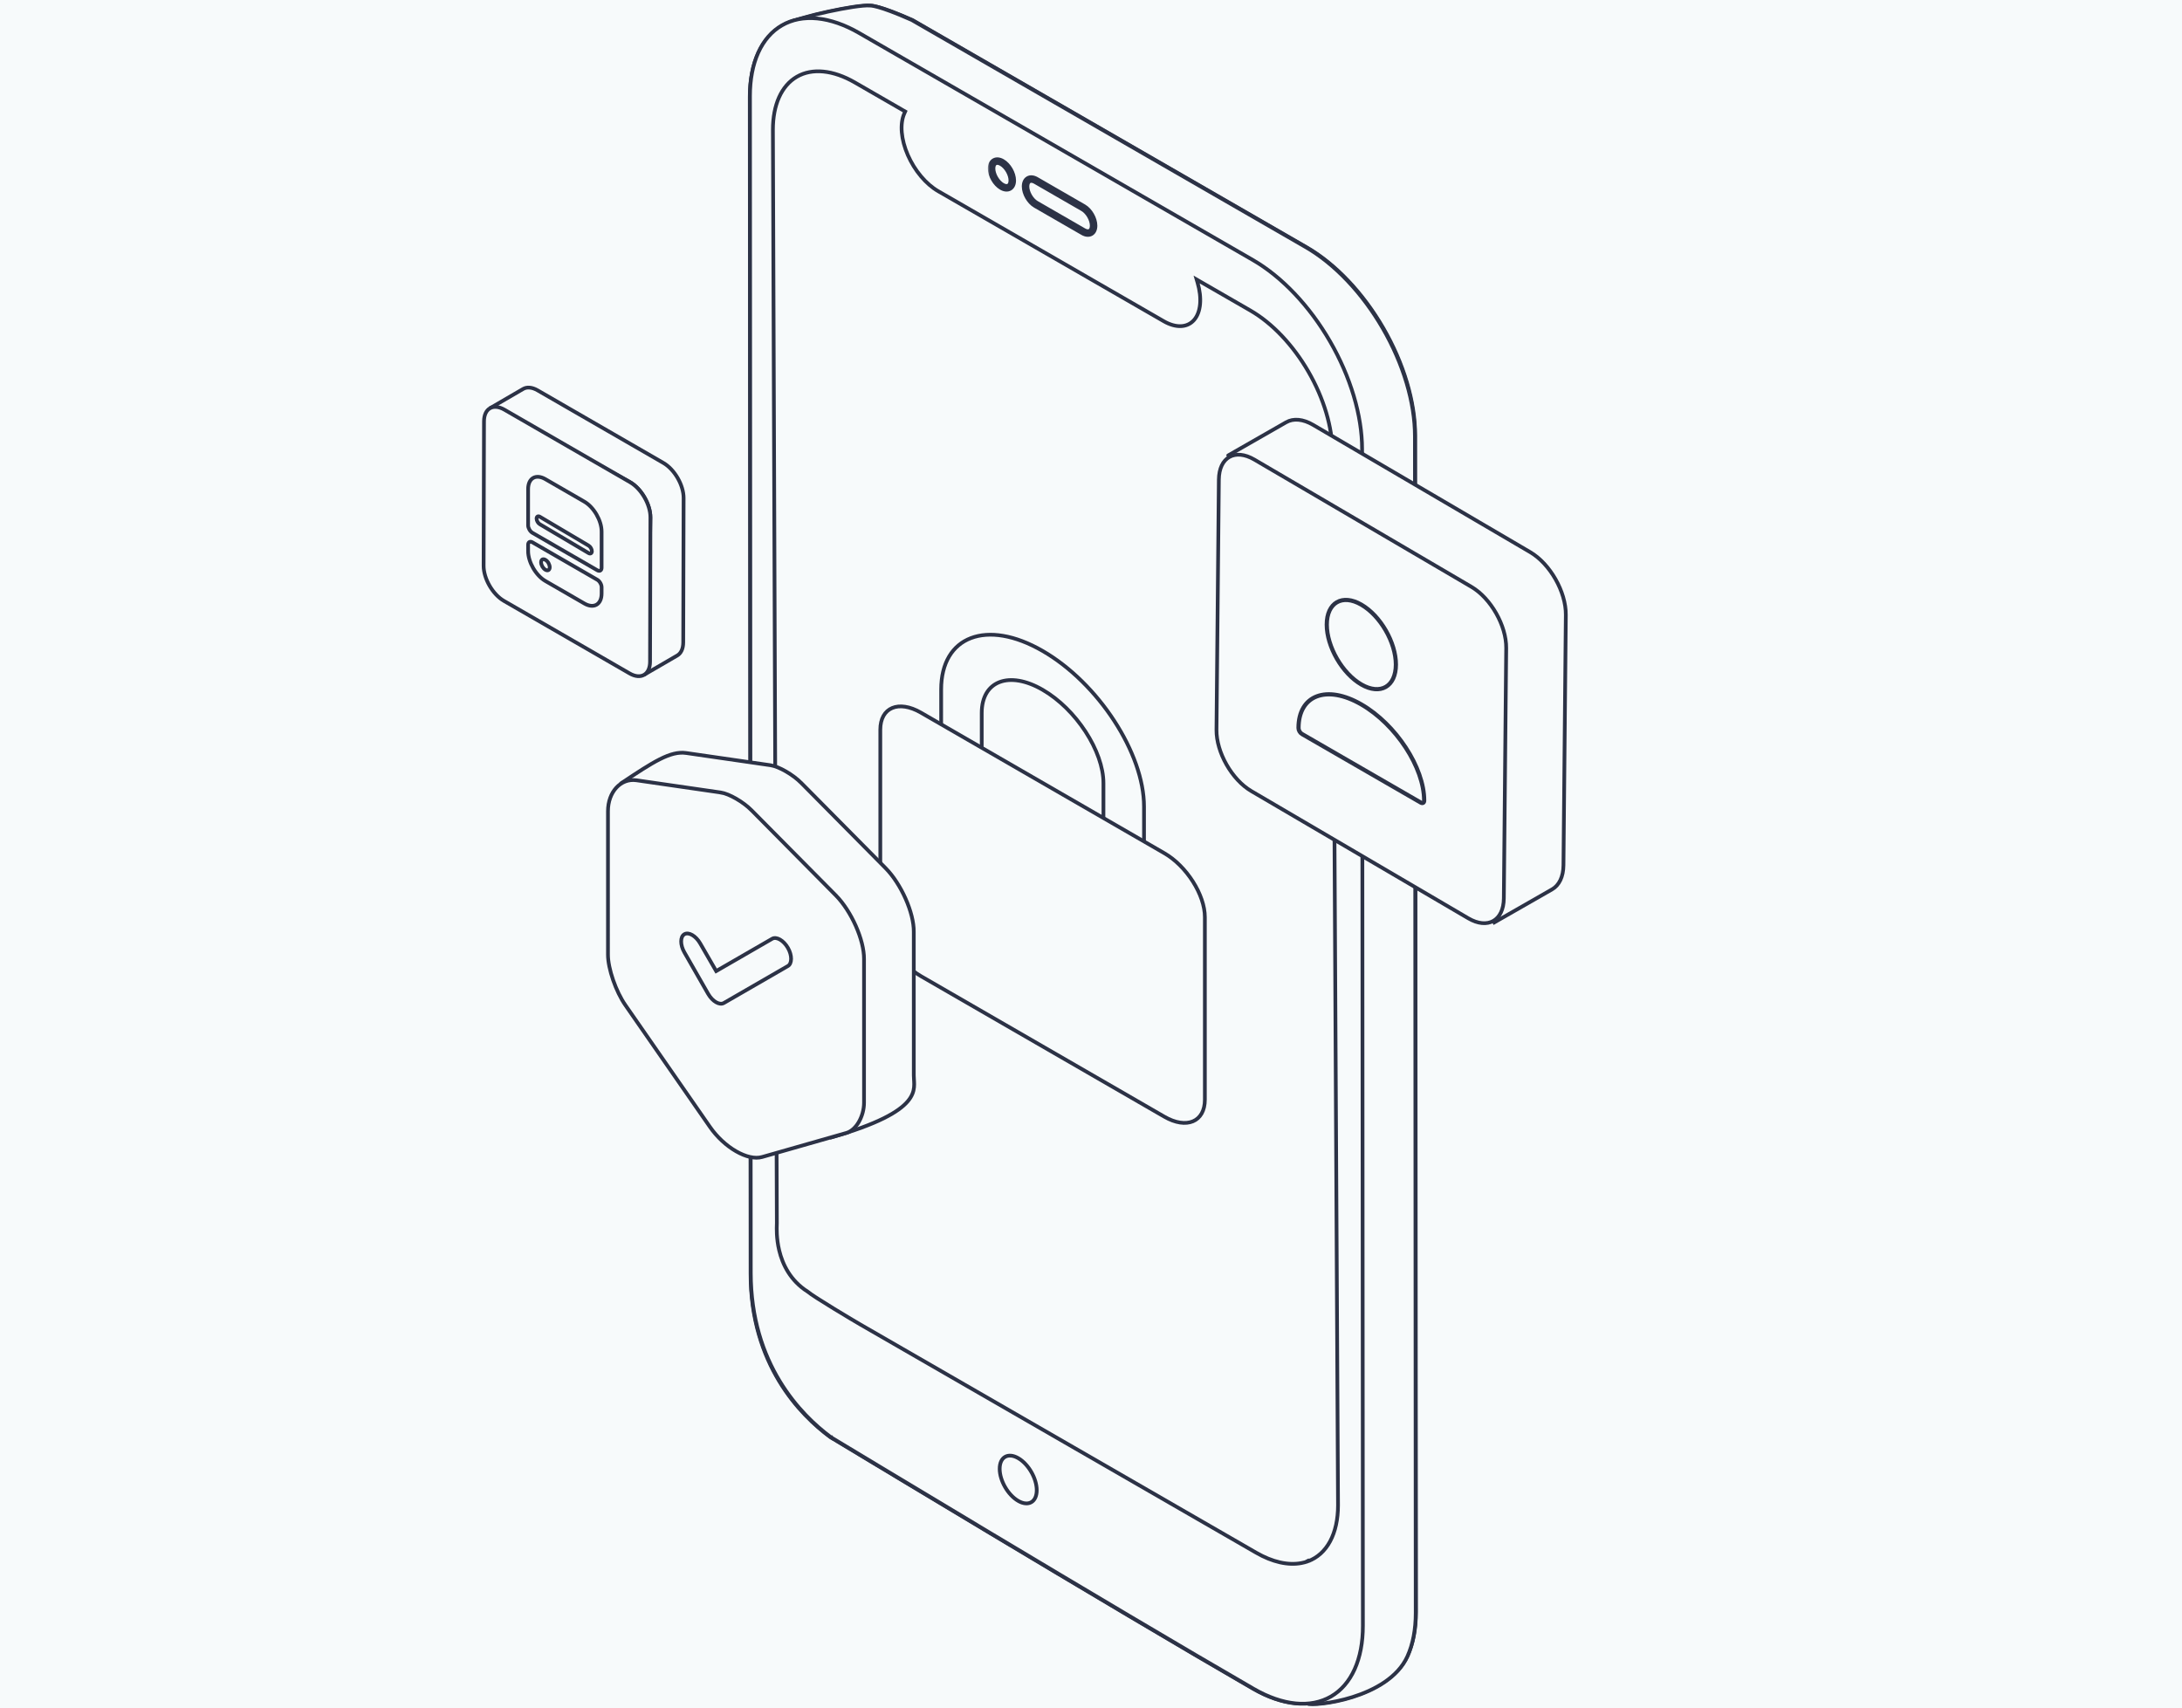 <svg width="585" height="458" viewBox="0 0 585 458" fill="none" xmlns="http://www.w3.org/2000/svg">
<rect width="585" height="458" fill="#EBEBEB"/>
<rect width="1440" height="637" transform="translate(-720 -68)" fill="#F7FAFB"/>
<path d="M222.787 384.828C222.529 385.256 222.529 385.256 222.53 385.256L222.532 385.258L222.543 385.264L222.584 385.289L222.749 385.388L223.394 385.778C223.962 386.121 224.799 386.626 225.878 387.277C228.035 388.579 231.158 390.462 235.023 392.789C242.751 397.443 253.442 403.871 265.293 410.968C288.995 425.162 317.342 442.033 335.912 452.74C339.746 454.95 343.564 456.28 347.147 456.633C348.22 456.739 349.266 456.756 350.279 456.685C350.447 456.739 350.645 456.772 350.849 456.793C351.121 456.822 351.45 456.836 351.825 456.834C352.576 456.832 353.537 456.769 354.644 456.636C356.859 456.371 359.682 455.822 362.606 454.894C368.422 453.048 374.782 449.655 377.398 443.862C378.88 440.58 379.632 436.608 379.629 432.182L379.412 116.646C379.409 112.219 378.651 107.412 377.188 102.499C375.724 97.585 373.581 92.655 370.882 87.988C368.184 83.321 364.98 79.004 361.451 75.284C357.923 71.564 354.136 68.509 350.3 66.298L244.734 5.435L244.711 5.422L244.687 5.411C240.138 3.392 237.355 2.425 235.699 1.962C234.871 1.731 234.319 1.624 233.965 1.576C233.788 1.552 233.659 1.542 233.569 1.539C233.525 1.537 233.489 1.537 233.462 1.538C232.672 1.467 231.402 1.565 229.902 1.763C228.362 1.965 226.533 2.279 224.634 2.653C220.852 3.399 216.767 4.39 214.113 5.234C212.535 5.553 211.055 6.106 209.698 6.891C206.919 8.497 204.732 11.028 203.248 14.313C201.766 17.595 201.014 21.567 201.017 25.993L201.234 341.529C201.25 365.842 214.531 379.328 222.49 385.229L222.509 385.243L222.529 385.256L222.787 384.828Z" fill="#F7FAFB" stroke="#2C3246"/>
<path d="M217.068 151.568L216.674 150.886L216.39 151.275L212.356 156.784L212.95 157.812L219.738 157.065L220.216 157.012L219.822 156.33L217.068 151.568Z" fill="#F7FAFB" stroke="#2C3246"/>
<path d="M213.59 279.263L213.591 279.763L214.024 280.013L215.41 280.812L215.449 337.828C215.452 342.265 216.212 347.095 217.686 352.043C219.16 356.99 221.318 361.958 224.039 366.663C226.759 371.368 229.988 375.717 233.54 379.462C237.093 383.208 240.9 386.276 244.744 388.493L350.311 449.356C350.72 449.592 350.864 449.797 350.918 449.903C350.978 450.023 351.029 450.228 350.987 450.558C350.904 451.225 350.499 451.983 350.036 452.754C349.965 452.872 349.893 452.99 349.821 453.108C349.668 453.36 349.517 453.607 349.386 453.839C349.197 454.175 349.029 454.514 348.951 454.83C348.913 454.985 348.885 455.175 348.912 455.39C348.943 455.629 349.046 455.921 349.267 456.18C349.459 456.406 349.672 456.524 349.85 456.594C350.02 456.66 350.212 456.702 350.423 456.726C350.59 456.795 350.79 456.832 350.991 456.857C351.245 456.888 351.558 456.904 351.921 456.905C352.647 456.908 353.59 456.85 354.685 456.723C356.876 456.468 359.69 455.93 362.61 455.011C368.433 453.18 374.754 449.817 377.34 444.089C378.808 440.838 379.563 436.881 379.559 432.444L379.343 116.908C379.34 112.471 378.58 107.64 377.106 102.693C375.632 97.745 373.474 92.777 370.753 88.073C368.033 83.368 364.804 79.019 361.252 75.273C357.699 71.528 353.892 68.459 350.048 66.243L244.481 5.38L244.457 5.365L244.432 5.354C239.882 3.335 237.103 2.37 235.454 1.909C234.629 1.678 234.084 1.573 233.741 1.527C233.569 1.503 233.447 1.494 233.365 1.491C233.324 1.49 233.293 1.49 233.27 1.491L233.259 1.491C232.341 1.406 230.7 1.561 228.739 1.854C226.75 2.151 224.403 2.596 222.083 3.099C219.762 3.602 217.466 4.165 215.582 4.699C213.707 5.231 212.214 5.741 211.519 6.143C211.345 6.244 211.205 6.341 211.103 6.438C211.009 6.527 210.913 6.644 210.877 6.808C210.857 6.896 210.848 7.029 210.897 7.203C210.948 7.389 211.046 7.55 211.147 7.67C211.316 7.87 211.504 7.967 211.614 8.017C211.865 8.131 212.196 8.205 212.537 8.26C212.889 8.317 213.29 8.36 213.698 8.394C214.076 8.426 214.453 8.451 214.808 8.475C215.16 8.498 215.49 8.52 215.776 8.545C215.231 10.193 215.083 12.434 215.073 14.732C215.067 16.05 215.107 17.403 215.148 18.692L215.158 19.005C215.196 20.183 215.232 21.298 215.232 22.292L215.381 238.871L213.995 238.072L213.562 237.823L213.562 238.323L213.59 279.263Z" fill="#F7FAFB" stroke="#2C3246"/>
<path d="M359.259 432.175L359.259 432.176C359.256 435.932 358.533 439.225 357.141 441.817C355.748 444.41 353.721 446.238 351.205 447.17L350.93 446.625L351.205 447.17C350.648 447.376 350.066 447.534 349.464 447.643C345.864 448.337 341.633 447.371 337.305 444.869L231.232 383.713C229.477 382.706 227.729 381.456 226.024 379.992C226.024 379.992 226.024 379.992 226.024 379.992L226.127 379.565L359.259 432.175ZM359.259 432.175L359.043 117.106C359.038 110.38 356.718 102.595 352.595 95.464C348.471 88.332 342.881 82.439 337.055 79.079L323.279 71.136L322.636 70.765M359.259 432.175L322.636 70.765M322.636 70.765L322.878 71.593M322.636 70.765L322.878 71.593M322.878 71.593C323.483 73.659 323.714 75.654 323.549 77.403C323.385 79.152 322.831 80.6 321.935 81.622C321.04 82.644 319.831 83.207 318.414 83.262C316.997 83.317 315.417 82.863 313.81 81.939L322.878 71.593Z" fill="#F7FAFB" stroke="#2C3246"/>
<rect x="-0.434" y="-0.75" width="31.695" height="10.342" transform="matrix(0.866 0.499 0.001 1 263.883 37.614)" fill="#F7FAFB" stroke="#2C3246"/>
<path d="M300.916 68.57C303.39 69.997 305.394 68.838 305.392 65.982C305.391 63.126 303.383 59.654 300.909 58.228C298.435 56.801 296.43 57.96 296.432 60.816C296.434 63.672 298.442 67.144 300.916 68.57Z" fill="#F7FAFB" stroke="#2C3246"/>
<path d="M222.71 385.298L222.736 385.317L222.761 385.333L222.771 384.839C222.761 385.333 222.762 385.333 222.762 385.333L222.765 385.335L222.775 385.341L222.817 385.366L222.981 385.465L223.627 385.855C224.194 386.198 225.031 386.703 226.11 387.354C228.268 388.656 231.391 390.539 235.255 392.866C242.983 397.52 253.674 403.948 265.526 411.045C289.228 425.239 317.576 442.111 336.146 452.818C339.99 455.034 343.796 456.355 347.346 456.704C350.897 457.054 354.122 456.425 356.838 454.855C359.554 453.284 361.708 450.803 363.176 447.551C364.644 444.3 365.398 440.343 365.395 435.906L365.247 218.826L365.218 177.886L365.179 120.37C365.176 115.933 364.416 111.102 362.942 106.155C361.468 101.207 359.309 96.239 356.589 91.534C353.869 86.83 350.64 82.481 347.087 78.735C343.535 74.989 339.728 71.921 335.884 69.705L230.317 8.842C226.473 6.625 222.667 5.305 219.117 4.955C215.567 4.606 212.341 5.234 209.625 6.805C206.909 8.375 204.756 10.857 203.288 14.108C201.819 17.359 201.065 21.317 201.068 25.754L201.284 341.289C201.292 353.455 204.621 362.98 208.999 370.23C213.365 377.46 218.722 382.341 222.71 385.298Z" fill="#F7FAFB" stroke="#2C3246"/>
<path d="M358.728 403.6L358.728 403.603C358.726 407.359 358.002 410.652 356.61 413.244C355.217 415.837 353.19 417.665 350.674 418.598L350.399 418.053L350.674 418.598C350.118 418.803 349.537 418.961 348.936 419.07C345.336 419.765 341.103 418.799 336.774 416.296L230.701 355.141C229.835 354.643 226.708 352.791 223.59 350.884C222.03 349.931 220.47 348.962 219.193 348.14C217.972 347.354 216.965 346.675 216.482 346.271C214.211 344.825 212.535 343.017 211.313 341.078C210.09 339.137 209.352 337.111 208.908 335.266C208.132 332.04 208.234 329.248 208.269 328.27C208.274 328.137 208.278 328.037 208.278 327.975C208.278 327.975 208.278 327.974 208.278 327.974L207.216 34.798L207.216 34.797C207.212 28.071 209.522 22.956 213.639 20.575C217.756 18.195 223.342 18.744 229.169 22.103L229.169 22.103L242.04 29.524L242.685 29.895L242.442 30.444C241.836 31.811 241.606 33.541 241.771 35.48C241.936 37.42 242.492 39.509 243.389 41.565C244.287 43.621 245.498 45.58 246.917 47.27C248.335 48.959 249.918 50.327 251.524 51.253L251.525 51.253L311.999 86.119C313.606 87.043 315.186 87.498 316.603 87.442C318.02 87.387 319.229 86.824 320.124 85.802C321.02 84.781 321.574 83.332 321.738 81.583C321.903 79.835 321.672 77.84 321.067 75.773L320.825 74.946L321.468 75.317L335.244 83.259C341.07 86.619 346.66 92.513 350.784 99.644C354.907 106.775 357.226 114.558 357.232 121.284L358.728 403.6ZM358.728 403.6L357.232 121.286L358.728 403.6Z" fill="#F7FAFB" stroke="#2C3246"/>
<path d="M279.519 174.518C264.563 165.882 252.327 170.536 252.327 184.861L252.328 195.279L263.205 201.56L263.204 191.142C263.204 182.547 270.546 179.754 279.52 184.936C288.494 190.117 295.836 201.388 295.836 209.983L295.837 220.401L306.714 226.682L306.714 216.264C306.713 201.939 294.476 183.153 279.519 174.518Z" fill="#F7FAFB" stroke="#2C3246"/>
<path d="M312.154 299.395L246.891 261.712C240.908 258.258 236.013 250.54 236.013 244.563L236.011 195.653C236.011 189.675 240.906 187.611 246.888 191.065L312.152 228.748C318.134 232.203 323.029 239.92 323.029 245.898L323.031 294.807C323.031 300.785 318.137 302.849 312.154 299.395Z" fill="#F7FAFB" stroke="#2C3246"/>
<mask id="path-11-outside-1_2559_1995" maskUnits="userSpaceOnUse" x="264.841" y="41.177" width="30.015" height="23.019" fill="black">
<rect fill="white" x="264.841" y="41.177" width="30.015" height="23.019"/>
<path fill-rule="evenodd" clip-rule="evenodd" d="M268.622 49.984C270.156 50.868 271.398 50.15 271.397 48.379C271.396 46.609 270.151 44.457 268.618 43.573C267.084 42.689 265.842 43.407 265.843 45.178C265.844 46.948 267.089 49.099 268.622 49.984ZM277.728 48.383C276.194 47.499 274.952 48.217 274.953 49.987C274.955 51.757 276.199 53.909 277.732 54.793L290.426 62.111C291.959 62.995 293.201 62.277 293.2 60.507C293.199 58.737 291.955 56.585 290.421 55.701L277.728 48.383Z"/>
</mask>
<path fill-rule="evenodd" clip-rule="evenodd" d="M268.622 49.984C270.156 50.868 271.398 50.15 271.397 48.379C271.396 46.609 270.151 44.457 268.618 43.573C267.084 42.689 265.842 43.407 265.843 45.178C265.844 46.948 267.089 49.099 268.622 49.984ZM277.728 48.383C276.194 47.499 274.952 48.217 274.953 49.987C274.955 51.757 276.199 53.909 277.732 54.793L290.426 62.111C291.959 62.995 293.201 62.277 293.2 60.507C293.199 58.737 291.955 56.585 290.421 55.701L277.728 48.383Z" fill="#F7FAFB"/>
<path d="M271.397 48.379L270.397 48.38L271.397 48.379ZM268.618 43.573L268.118 44.44L268.618 43.573ZM265.843 45.178L264.843 45.178L265.843 45.178ZM274.953 49.987L273.953 49.988L273.953 49.988L274.953 49.987ZM277.728 48.383L277.228 49.249L277.228 49.249L277.728 48.383ZM277.732 54.793L277.233 55.66L277.732 54.793ZM290.426 62.111L289.926 62.978L290.426 62.111ZM293.2 60.507L294.2 60.506L293.2 60.507ZM290.421 55.701L290.921 54.835L290.421 55.701ZM270.397 48.38C270.397 49.055 270.168 49.263 270.084 49.311C270.001 49.36 269.706 49.454 269.122 49.117L268.123 50.85C269.072 51.397 270.165 51.575 271.086 51.043C272.006 50.51 272.397 49.474 272.397 48.379L270.397 48.38ZM268.118 44.44C268.697 44.773 269.278 45.386 269.716 46.145C270.154 46.903 270.396 47.712 270.397 48.38L272.397 48.379C272.396 47.277 272.015 46.125 271.448 45.143C270.88 44.162 270.072 43.257 269.117 42.707L268.118 44.44ZM266.843 45.177C266.843 44.502 267.072 44.294 267.155 44.246C267.239 44.197 267.534 44.102 268.118 44.44L269.117 42.707C268.168 42.16 267.075 41.982 266.154 42.514C265.234 43.046 264.842 44.083 264.843 45.178L266.843 45.177ZM269.122 49.117C268.543 48.784 267.962 48.17 267.524 47.412C267.085 46.654 266.844 45.845 266.843 45.177L264.843 45.178C264.844 46.28 265.225 47.432 265.792 48.413C266.36 49.395 267.168 50.3 268.123 50.85L269.122 49.117ZM275.953 49.986C275.953 49.312 276.182 49.104 276.266 49.056C276.349 49.007 276.644 48.912 277.228 49.249L278.227 47.517C277.278 46.969 276.185 46.792 275.265 47.324C274.344 47.856 273.953 48.892 273.953 49.988L275.953 49.986ZM278.232 53.927C277.653 53.593 277.072 52.98 276.634 52.222C276.196 51.464 275.954 50.655 275.953 49.986L273.953 49.988C273.954 51.09 274.335 52.242 274.903 53.223C275.47 54.204 276.278 55.109 277.233 55.66L278.232 53.927ZM290.925 61.245L278.232 53.927L277.233 55.66L289.926 62.978L290.925 61.245ZM292.2 60.508C292.201 61.182 291.972 61.391 291.888 61.439C291.804 61.487 291.51 61.582 290.925 61.245L289.926 62.978C290.875 63.525 291.969 63.703 292.889 63.17C293.809 62.638 294.201 61.602 294.2 60.506L292.2 60.508ZM289.922 56.568C290.501 56.901 291.081 57.514 291.52 58.273C291.958 59.031 292.2 59.84 292.2 60.508L294.2 60.506C294.199 59.404 293.818 58.253 293.251 57.271C292.684 56.29 291.875 55.385 290.921 54.835L289.922 56.568ZM277.228 49.249L289.922 56.568L290.921 54.835L278.227 47.517L277.228 49.249Z" fill="#2C3246" mask="url(#path-11-outside-1_2559_1995)"/>
<path d="M272.988 402.413C275.731 403.994 277.953 402.709 277.951 399.543C277.948 396.377 275.723 392.528 272.98 390.946C270.237 389.365 268.015 390.65 268.017 393.816C268.019 396.983 270.245 400.831 272.988 402.413Z" fill="#F7FAFB" stroke="#2C3246"/>
<path d="M244.989 249.821L244.989 249.825L244.991 288.321C244.991 288.687 245.017 289.08 245.042 289.464C245.051 289.609 245.06 289.752 245.068 289.893C245.098 290.423 245.112 290.963 245.055 291.526C244.941 292.644 244.542 293.91 243.348 295.306C240.955 298.101 235.417 301.361 222.813 304.977L219.271 301.624L219.058 301.422L218.879 301.474C216.971 302.03 214.433 301.408 211.875 299.931C209.317 298.455 206.779 296.146 204.871 293.386L204.87 293.384L182.232 260.78L182.23 260.778C180.963 258.966 179.788 256.517 178.929 254.031C178.07 251.545 177.549 249.088 177.549 247.261L177.549 247.163L177.517 247.054L166.646 209.933C170.923 207.082 174.182 204.929 176.909 203.556C179.678 202.163 181.861 201.594 183.961 201.891C183.962 201.891 183.962 201.891 183.962 201.891L206.595 205.171C206.595 205.171 206.596 205.171 206.596 205.171C207.707 205.34 209.195 205.955 210.705 206.827C212.215 207.698 213.704 208.803 214.814 209.916C214.814 209.917 214.815 209.917 214.815 209.917L237.448 232.774C237.448 232.774 237.449 232.774 237.449 232.775C239.512 234.874 241.411 237.844 242.792 240.957C244.172 244.07 245.009 247.27 244.989 249.821Z" fill="#F7FAFB" stroke="#2C3246"/>
<path d="M167.682 269.512L167.68 269.509C166.413 267.697 165.237 265.248 164.378 262.762C163.519 260.277 162.998 257.819 162.998 255.992L162.997 217.497C162.997 214.933 163.844 212.704 165.235 211.19C166.625 209.677 168.535 208.906 170.618 209.201C170.618 209.201 170.618 209.201 170.619 209.201L193.252 212.48C193.252 212.48 193.253 212.48 193.253 212.481C194.363 212.65 195.852 213.264 197.362 214.136C198.872 215.008 200.361 216.112 201.471 217.226C201.471 217.226 201.472 217.226 201.472 217.227L224.105 240.083C224.105 240.083 224.105 240.084 224.106 240.084C226.169 242.183 228.068 245.153 229.448 248.266C230.829 251.379 231.666 254.58 231.646 257.13L231.646 257.135L231.648 295.631C231.648 297.457 231.127 299.301 230.269 300.789C229.41 302.276 228.234 303.37 226.964 303.743C226.964 303.743 226.964 303.743 226.964 303.743L204.329 310.205L204.328 310.205C202.42 310.762 199.882 310.14 197.324 308.663C194.766 307.186 192.228 304.877 190.32 302.117L190.319 302.116L167.682 269.512Z" fill="#F7FAFB" stroke="#2C3246"/>
<path d="M211.197 259.029L194.079 268.912C193.481 269.256 192.725 269.141 191.969 268.705C191.212 268.268 190.456 267.509 189.859 266.475L183.489 255.35C182.334 253.35 182.334 251.144 183.488 250.477C184.643 249.81 186.554 250.914 187.708 252.914L192.008 260.361L207.016 251.696C208.171 251.03 210.082 252.133 211.236 254.133C212.391 256.132 212.391 258.385 211.197 259.029Z" fill="#F7FAFB" stroke="#2C3246"/>
<path d="M172.683 180.917L181.582 175.744C182.564 175.173 183.171 173.96 183.175 172.238L183.278 133.536C183.286 130.067 180.847 125.842 177.827 124.101L144.143 104.662C142.623 103.785 141.248 103.704 140.253 104.282L131.36 109.452C132.353 108.878 168.928 129.273 168.928 129.273C171.947 131.016 174.387 135.24 174.377 138.71C174.377 138.71 173.664 180.347 172.683 180.917Z" fill="#F7FAFB" stroke="#2C3246"/>
<path d="M168.795 180.55C171.814 182.292 174.268 180.893 174.278 177.424L174.379 138.722C174.388 135.253 171.948 131.029 168.929 129.286L135.244 109.848C132.225 108.105 129.771 109.506 129.761 112.975L129.66 151.676C129.651 155.146 132.091 159.369 135.11 161.111L168.795 180.55Z" fill="#F7FAFB" stroke="#2C3246"/>
<path d="M146.224 128.47L156.655 134.493C159.216 135.972 161.291 139.565 161.291 142.523L161.292 152.225C161.292 152.961 160.77 153.262 160.133 152.894L142.748 142.856C142.111 142.488 141.589 141.585 141.589 140.849L141.589 131.146C141.589 128.189 143.663 126.991 146.224 128.47ZM144.729 140.551L157.815 148.299C158.29 148.573 158.684 148.345 158.684 147.797C158.684 147.248 158.29 146.565 157.814 146.291L144.729 138.543C144.254 138.269 143.86 138.496 143.86 139.045C143.86 139.594 144.254 140.276 144.729 140.551Z" fill="#F7FAFB" stroke="#2C3246"/>
<path d="M161.292 157.448L161.292 159.121C161.292 162.079 159.217 163.276 156.656 161.797L146.225 155.775C143.664 154.296 141.589 150.702 141.589 147.745L141.589 146.072C141.589 145.336 142.111 145.035 142.748 145.403L160.133 155.441C160.77 155.809 161.292 156.712 161.292 157.448ZM145.402 151.9C145.622 152.268 145.924 152.59 146.225 152.764C146.526 152.938 146.828 152.964 147.048 152.851C147.257 152.717 147.384 152.442 147.384 152.094C147.384 151.747 147.257 151.325 147.048 150.95C146.619 150.207 145.843 149.759 145.402 150C145.194 150.134 145.066 150.408 145.066 150.756C145.066 151.104 145.194 151.526 145.402 151.9Z" fill="#F7FAFB" stroke="#2C3246"/>
<path d="M329.698 122.985C329.712 122.986 329.75 122.99 329.818 123.006C329.957 123.037 330.159 123.101 330.43 123.202C330.969 123.403 331.721 123.731 332.664 124.171C334.546 125.051 337.147 126.365 340.228 127.972C346.387 131.186 354.44 135.565 362.442 139.977C370.443 144.388 378.391 148.83 384.339 152.17C387.312 153.839 389.786 155.233 391.516 156.21C392.381 156.698 393.06 157.082 393.523 157.344L394.052 157.643L394.187 157.719L394.221 157.739L394.226 157.742C394.227 157.742 394.229 157.743 394.23 157.743C396.742 159.218 399.032 161.746 400.689 164.661C402.346 167.575 403.342 170.829 403.314 173.726C403.314 173.727 403.314 173.728 403.314 173.73L403.314 173.736L403.313 173.775L403.31 173.929L403.295 174.533C403.282 175.062 403.262 175.837 403.237 176.825C403.186 178.8 403.112 181.622 403.017 185.012C402.828 191.793 402.559 200.843 402.236 209.923C401.912 219.004 401.536 228.112 401.134 235.01C400.933 238.459 400.726 241.35 400.516 243.405C400.411 244.435 400.307 245.245 400.204 245.807C400.152 246.09 400.104 246.296 400.06 246.43C400.039 246.496 400.023 246.531 400.016 246.544C400.027 246.527 400.062 246.483 400.128 246.445L400.376 246.879L400.624 247.313C400.624 247.313 400.624 247.313 400.624 247.313L416.112 238.451C418.028 237.356 419.139 235.056 419.168 231.964C419.168 231.964 419.168 231.964 419.168 231.964L419.804 164.876C419.833 161.76 418.768 158.332 417.047 155.304C415.326 152.276 412.921 149.601 410.221 148.019L352.06 113.923L352.06 113.923C349.345 112.332 346.762 112.105 344.821 113.215L344.821 113.215L329.344 122.07L329.343 122.071L329.839 122.94C329.773 122.977 329.718 122.984 329.698 122.985ZM329.698 122.985C329.697 122.985 329.697 122.985 329.696 122.985L329.698 122.985Z" fill="#F7FAFB" stroke="#2C3246"/>
<path d="M393.64 246.197C398.853 249.253 403.125 246.856 403.182 240.843L403.817 173.755C403.874 167.742 399.695 160.39 394.482 157.333L336.32 123.237C331.107 120.181 326.835 122.58 326.778 128.593L326.143 195.681C326.086 201.694 330.265 209.045 335.479 212.101L393.64 246.197Z" fill="#F7FAFB" stroke="#2C3246"/>
<path d="M364.978 183.517C359.861 180.563 355.712 173.377 355.712 167.469C355.712 161.56 359.86 159.165 364.977 162.119C370.094 165.074 374.243 172.259 374.243 178.168C374.243 184.077 370.095 186.472 364.978 183.517Z" fill="#F7FAFB" stroke="#2C3246" stroke-width="1.121"/>
<path d="M364.979 188.867C374.263 194.228 381.824 205.783 381.824 214.642C381.824 215.241 381.417 215.476 380.898 215.177L349.062 196.795C348.543 196.495 348.135 195.789 348.135 195.19C348.135 186.331 355.695 183.507 364.979 188.867Z" fill="#F7FAFB" stroke="#2C3246" stroke-width="1.121"/>
</svg>
